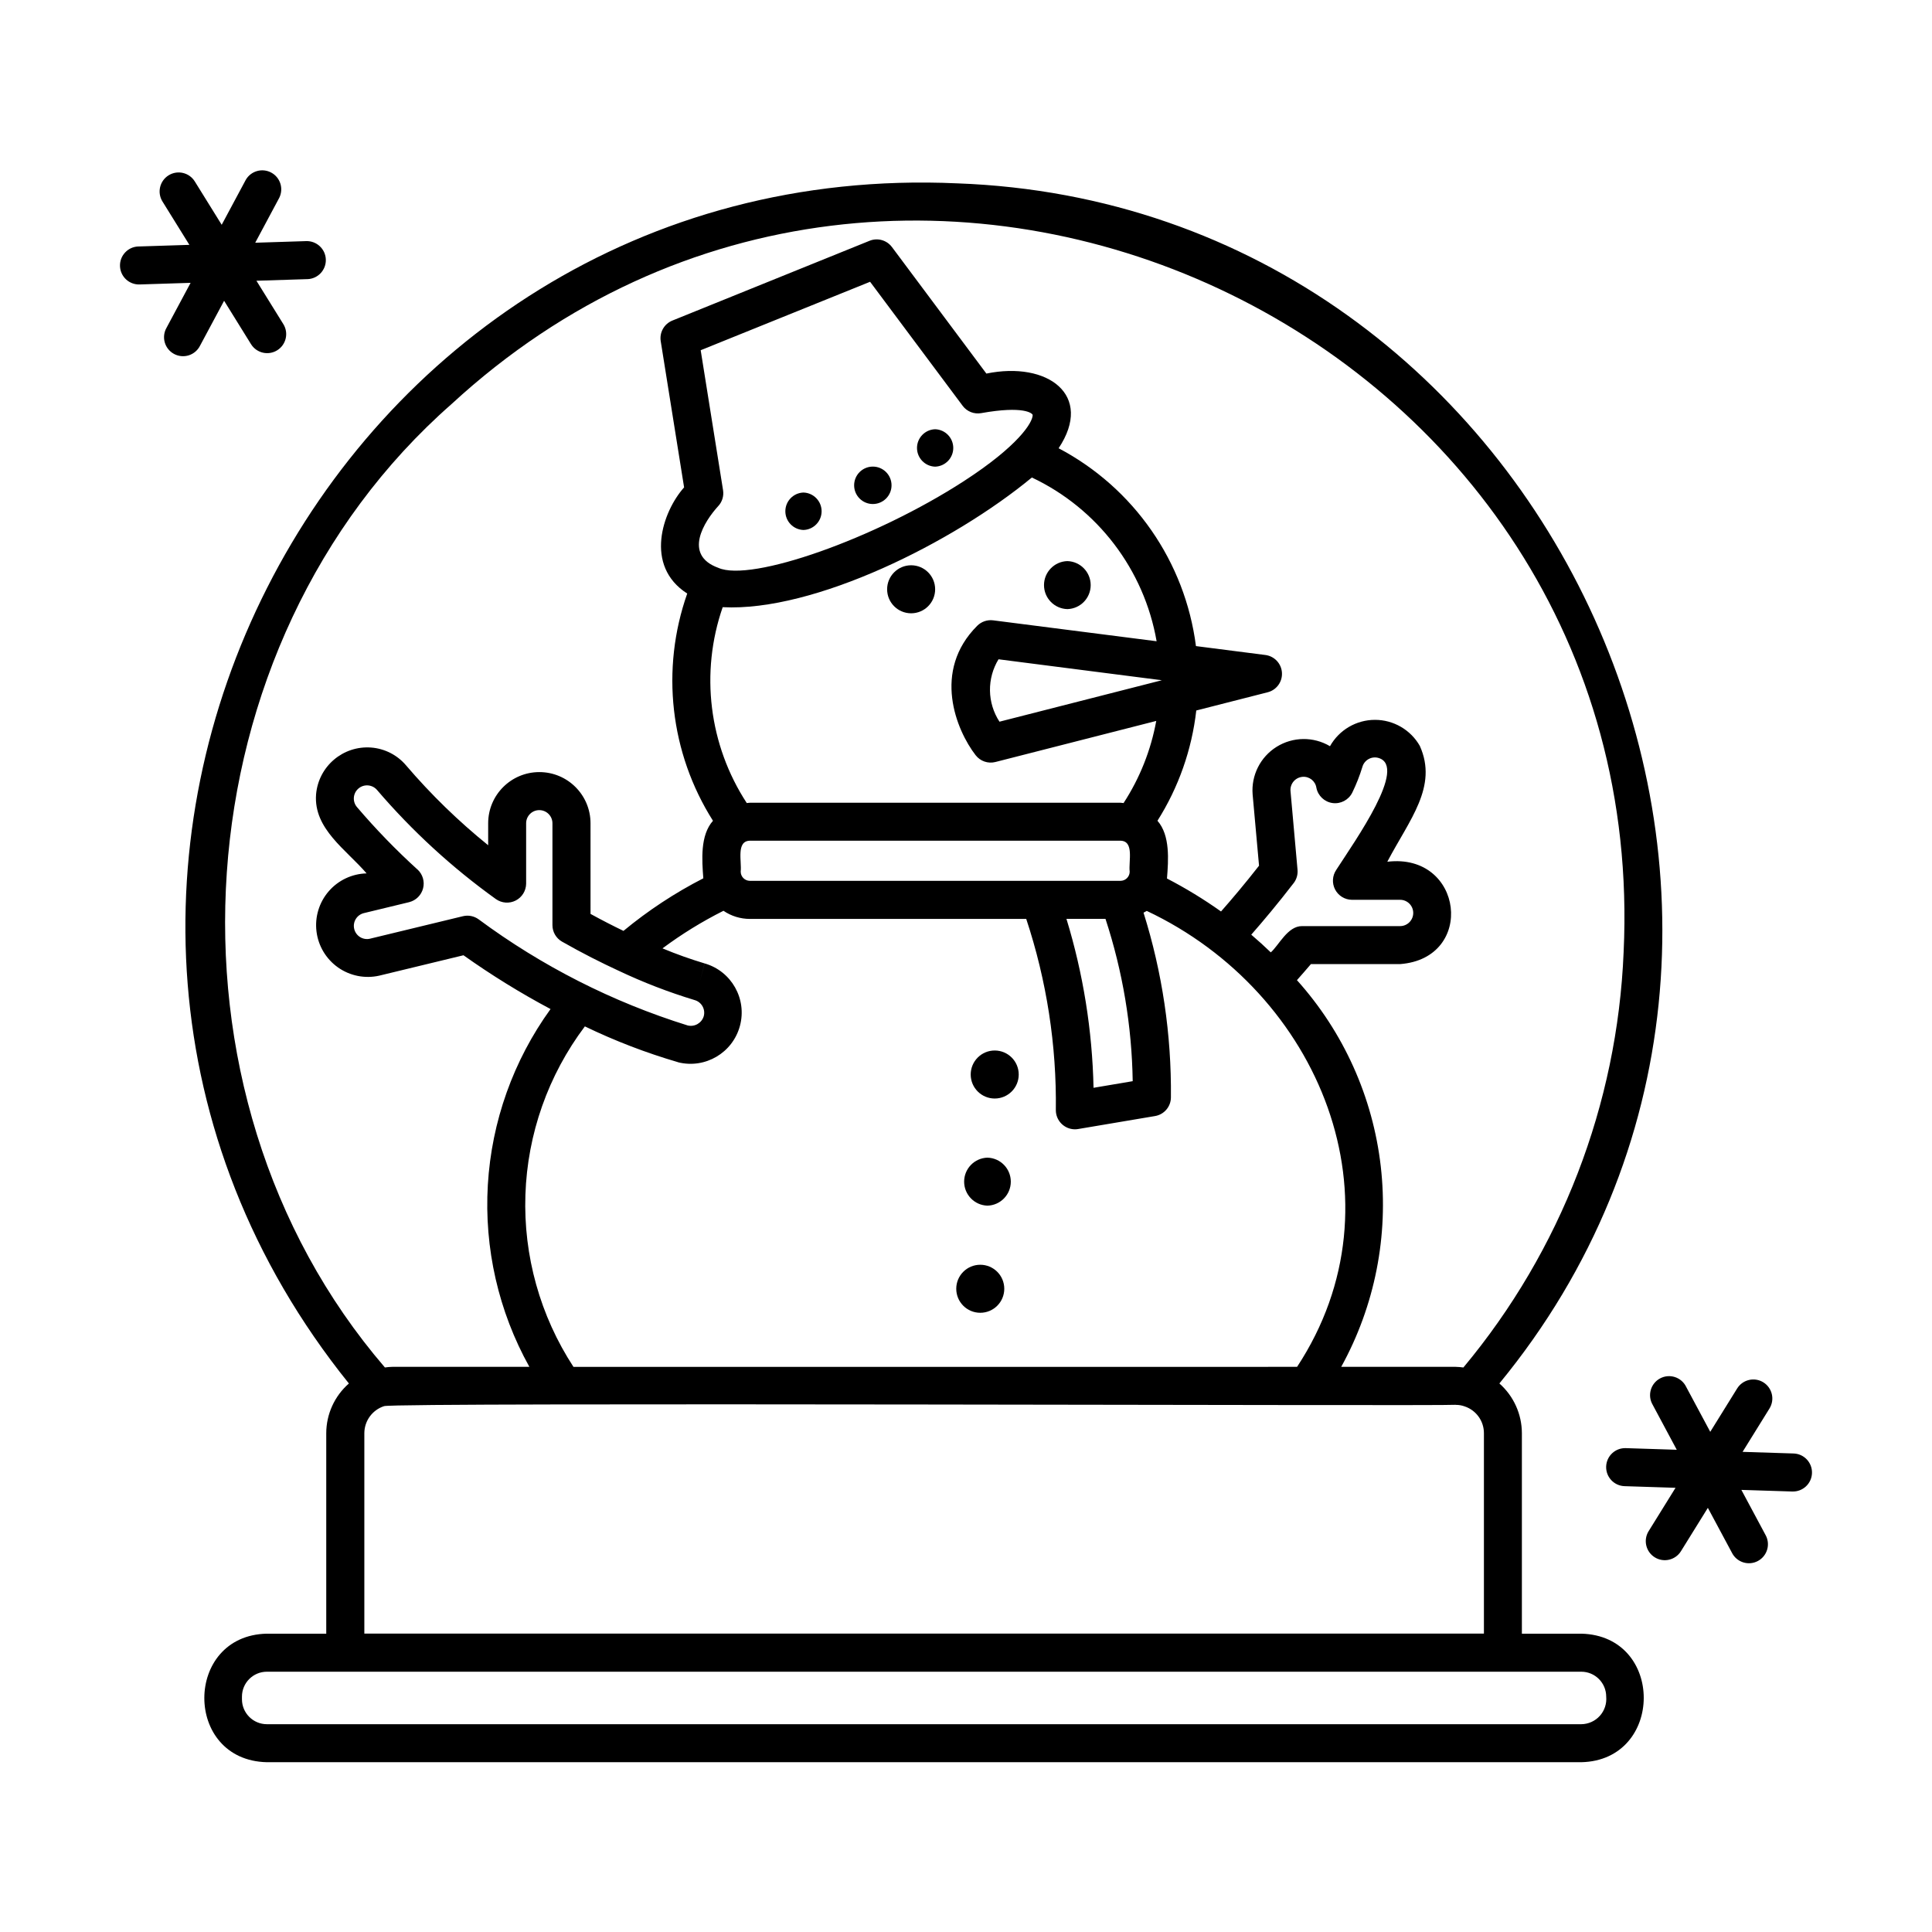 <?xml version="1.0" encoding="UTF-8"?>
<!-- Uploaded to: SVG Repo, www.svgrepo.com, Generator: SVG Repo Mixer Tools -->
<svg fill="#000000" width="800px" height="800px" version="1.1" viewBox="144 144 512 512" xmlns="http://www.w3.org/2000/svg">
 <g>
  <path d="m407.61 435.12c3.516 0 6.363-2.852 6.363-6.363 0-3.516-2.848-6.363-6.363-6.363-3.512 0-6.363 2.848-6.363 6.363 0 3.512 2.852 6.363 6.363 6.363z"/>
  <path d="m385.46 306.53c3.516 0 6.363-2.848 6.363-6.363 0-3.512-2.848-6.363-6.363-6.363-3.512 0-6.363 2.852-6.363 6.363 0 3.516 2.852 6.363 6.363 6.363z"/>
  <path d="m391.82 267.67c2.68-0.086 4.805-2.281 4.805-4.957 0-2.68-2.125-4.875-4.805-4.961-2.676 0.086-4.805 2.281-4.805 4.961 0 2.676 2.129 4.871 4.805 4.957z"/>
  <path d="m375.31 277.57c2.738 0 4.957-2.223 4.957-4.957 0-2.738-2.219-4.961-4.957-4.961s-4.957 2.223-4.957 4.961c0 2.734 2.219 4.957 4.957 4.957z"/>
  <path d="m356.93 284.45c2.676-0.086 4.805-2.281 4.805-4.961s-2.129-4.875-4.805-4.961c-2.68 0.086-4.805 2.281-4.805 4.961s2.125 4.875 4.805 4.961z"/>
  <path d="m426.86 305.42c3.441-0.098 6.184-2.914 6.184-6.359 0-3.445-2.742-6.266-6.184-6.363-3.445 0.098-6.188 2.918-6.188 6.363 0 3.445 2.742 6.262 6.188 6.359z"/>
  <path d="m405.69 463.51c3.441-0.098 6.184-2.914 6.184-6.359 0-3.445-2.742-6.266-6.184-6.359-3.441 0.094-6.184 2.914-6.184 6.359 0 3.445 2.742 6.262 6.184 6.359z"/>
  <path d="m403.78 491.9c3.516 0 6.363-2.848 6.363-6.363s-2.848-6.363-6.363-6.363-6.363 2.848-6.363 6.363 2.848 6.363 6.363 6.363z"/>
  <path d="m397.66 192.59c-167.66-7.594-266.29 187.46-161.2 318.05-3.805 3.324-5.992 8.125-6 13.18v53.121h-15.75c-21.992 0.469-22.168 33.539 0 34.062h348.34c21.992-0.473 22.168-33.539 0-34.062h-15.734v-53.121c-0.008-5.047-2.18-9.852-5.965-13.191 100.48-122.22 14.566-312.33-143.7-318.04zm172 401.03c0.172 1.863-0.441 3.715-1.695 5.106-1.254 1.387-3.035 2.188-4.906 2.207h-348.34c-3.644-0.008-6.594-2.961-6.598-6.606v-0.707c0.004-3.641 2.957-6.594 6.598-6.598h348.34c3.641 0.004 6.594 2.953 6.602 6.594zm-314.99-219.16c-5.703-5.176-11.07-10.711-16.066-16.57-1.254-1.469-1.078-3.672 0.391-4.926 1.469-1.25 3.672-1.074 4.926 0.391 9.309 10.875 19.891 20.586 31.52 28.93 1.543 1.078 3.551 1.219 5.227 0.363 1.672-0.855 2.734-2.57 2.762-4.449v-16.02c0-1.926 1.559-3.488 3.484-3.488 1.926 0 3.488 1.562 3.488 3.488v26.973c-0.008 1.805 0.953 3.477 2.519 4.379 5.394 3.074 10.422 5.602 14.922 7.68l0.051 0.023c6.516 3.09 13.25 5.691 20.152 7.785 1.855 0.504 2.957 2.418 2.457 4.277-0.535 1.82-2.406 2.902-4.258 2.461-19.918-6.203-38.648-15.715-55.414-28.133-1.195-0.867-2.711-1.168-4.148-0.82l-24.598 5.953v0.004c-0.898 0.215-1.848 0.07-2.637-0.41-0.789-0.484-1.355-1.258-1.574-2.156-0.457-1.871 0.691-3.758 2.562-4.211l12.027-2.91v-0.004c1.797-0.457 3.199-1.859 3.66-3.656 0.461-1.797-0.098-3.703-1.453-4.969zm69.023 51.051h-0.004c7.18 1.797 14.477-2.488 16.398-9.633 1.926-7.144-2.234-14.516-9.344-16.562l-1.32 4.863 1.309-4.863h0.004c-3.789-1.137-7.516-2.465-11.168-3.988 5.086-3.785 10.492-7.117 16.16-9.961 2.066 1.41 4.512 2.16 7.012 2.156h73.223c5.418 16.352 8.07 33.492 7.844 50.715 0.023 2.773 2.266 5.016 5.039 5.039 0.281 0 0.562-0.023 0.844-0.07l20.414-3.445c2.426-0.41 4.203-2.512 4.199-4.973 0.164-16.59-2.285-33.102-7.258-48.926 0.281-0.16 0.59-0.289 0.855-0.465 45.891 21.633 68.66 76.977 39.84 120.83l-191.77 0.004c-8.828-13.527-13.277-29.449-12.734-45.594 0.539-16.145 6.043-31.73 15.758-44.637 7.957 3.844 16.219 7.016 24.699 9.492zm5.996-188.7 44.895-18.137 24.527 32.863h-0.004c1.141 1.531 3.047 2.285 4.926 1.945 11.289-2.016 13.602 0.059 13.637 0.504 0 1.977-3.809 8.172-18.219 17.508-23.562 15.27-56.426 26.867-65.098 22.984-9.457-3.43-3.641-12.363-0.066-16.305h0.004c1.086-1.137 1.574-2.719 1.324-4.269zm5.832 68.098c24.227 1.273 61.164-17.18 81.93-34.363v-0.004c17.418 8.23 29.75 24.414 33.062 43.395l-43.328-5.543h0.004c-1.547-0.191-3.098 0.336-4.203 1.434-12.047 12.004-5.543 27.711-0.43 34.316v-0.004c1.23 1.59 3.289 2.297 5.234 1.801l42.629-10.887v-0.004c-1.418 7.762-4.359 15.16-8.66 21.77-0.281 0-0.555-0.086-0.84-0.086l-98.195 0.004c-0.281 0-0.551 0.066-0.828 0.082l0.004-0.004c-10.039-15.387-12.395-34.551-6.379-51.906zm116.38 19.363-43.031 10.984v-0.004c-1.598-2.449-2.473-5.305-2.516-8.23-0.043-2.926 0.742-5.805 2.266-8.305zm-111.61 50.715c0.309-2.731-1.25-8.113 2.438-8.191h98.207c3.699 0.086 2.125 5.465 2.438 8.191h0.004c0 1.348-1.094 2.441-2.441 2.445h-98.207c-1.348-0.004-2.438-1.098-2.438-2.445zm96.672 12.52c4.559 13.895 6.988 28.398 7.215 43.016l-10.379 1.754c-0.324-15.184-2.738-30.246-7.18-44.77zm49.035-33.859c-0.082-0.922 0.207-1.84 0.805-2.551 0.598-0.707 1.449-1.148 2.375-1.227 1.797-0.156 3.406 1.109 3.676 2.894 0.418 2.129 2.141 3.758 4.289 4.051 2.152 0.293 4.25-0.816 5.219-2.754 1.07-2.199 1.969-4.477 2.68-6.812 0.25-0.895 0.848-1.648 1.66-2.094 0.812-0.449 1.77-0.547 2.656-0.281 7.652 2.328-6.047 21.625-11.23 29.641h0.004c-1.059 1.543-1.18 3.543-0.32 5.203 0.863 1.66 2.57 2.715 4.441 2.738h12.785c1.926 0 3.484 1.559 3.484 3.484 0 1.926-1.559 3.488-3.484 3.488h-25.957c-3.844-0.047-6.168 5.094-8.309 6.961-1.652-1.598-3.375-3.152-5.176-4.691 3.129-3.559 7.168-8.379 11.25-13.684h0.004c0.766-1.004 1.125-2.266 1.008-3.523zm43.781 162.66c0.82-0.012 1.633 0.129 2.402 0.414 3.047 1.031 5.09 3.898 5.074 7.113v53.09h-296.7v-53.109c0.008-3.277 2.125-6.172 5.242-7.176 3.254-1.051 280.86 0.016 283.98-0.352zm44.496-119.95c-1.664 40.352-16.586 79.031-42.461 110.04-0.668-0.094-1.34-0.152-2.016-0.168h-30.363c8.922-16.188 12.586-34.75 10.484-53.113s-9.863-35.617-22.215-49.367c1.066-1.199 2.301-2.609 3.703-4.254h23.629c20.102-1.512 16.797-29.574-3.387-27.125 5.898-11.211 13.453-19.887 8.629-30.676h0.004c-2.438-4.293-6.996-6.941-11.93-6.926-4.934 0.012-9.48 2.68-11.891 6.984-4.375-2.594-9.828-2.531-14.145 0.16-4.312 2.691-6.766 7.566-6.356 12.633l1.699 18.871c-3.727 4.769-7.332 9.027-10.078 12.133-4.566-3.242-9.348-6.16-14.32-8.734 0.379-4.871 0.883-11.426-2.519-15.305v-0.004c5.586-8.84 9.102-18.828 10.285-29.219l18.918-4.828c2.344-0.594 3.934-2.773 3.785-5.188s-1.992-4.383-4.391-4.691l-18.398-2.359v0.004c-2.875-22.359-16.453-41.922-36.395-52.434 9.391-14.105-2.902-23.125-19.145-19.789l-25.027-33.535h-0.004c-1.367-1.832-3.801-2.516-5.926-1.656l-52.254 21.141c-2.176 0.879-3.457 3.144-3.09 5.465l6.195 38.746c-5.707 6.383-10.66 20.777 0.828 28.133v0.004c-7.066 20.055-4.555 42.246 6.824 60.215-3.422 3.856-2.926 10.395-2.559 15.246-7.539 3.863-14.633 8.535-21.16 13.934-2.746-1.324-5.664-2.816-8.73-4.5l-0.004-24.02c0-7.492-6.07-13.562-13.562-13.562-7.488 0-13.562 6.07-13.562 13.562v5.824c-7.883-6.371-15.168-13.453-21.754-21.16-2.324-2.75-5.652-4.453-9.242-4.731-7.457-0.566-13.977 4.977-14.613 12.426-0.691 9.117 8.02 14.652 13.387 20.922v0.004c-3.867 0.098-7.516 1.82-10.043 4.75-2.527 2.934-3.703 6.793-3.231 10.633 0.469 3.844 2.543 7.305 5.703 9.539 3.16 2.231 7.117 3.023 10.895 2.184l22.348-5.41 0.004-0.004c7.379 5.242 15.086 10.008 23.074 14.258-9.859 13.633-15.621 29.797-16.617 46.59-0.992 16.793 2.824 33.523 11.004 48.223h-36.266c-0.672 0.02-1.348 0.074-2.016 0.168-62.816-73.031-54.793-191.68 17.672-255.32 120.6-111.15 318.35-18.637 310.6 145.27z"/>
  <path d="m175.8 214.51c0.039 1.336 0.613 2.598 1.586 3.516 0.977 0.914 2.277 1.402 3.613 1.359l13.512-0.43-6.383 11.918c-0.672 1.18-0.836 2.578-0.461 3.883 0.375 1.305 1.262 2.402 2.461 3.043 1.195 0.641 2.598 0.773 3.894 0.367 1.293-0.41 2.367-1.32 2.981-2.535l6.387-11.922 7.129 11.492 0.004 0.004c1.465 2.363 4.574 3.094 6.938 1.625 2.367-1.469 3.094-4.574 1.625-6.941l-7.129-11.488 13.512-0.43v0.004c2.785-0.09 4.969-2.418 4.879-5.199-0.09-2.781-2.418-4.965-5.199-4.879l-13.512 0.43 6.375-11.914c1.207-2.438 0.262-5.391-2.133-6.676-2.398-1.285-5.383-0.434-6.742 1.918l-6.383 11.914-7.129-11.484c-1.469-2.367-4.574-3.094-6.941-1.625-2.363 1.469-3.094 4.574-1.625 6.941l7.129 11.488-13.512 0.43v-0.004c-2.781 0.086-4.965 2.414-4.875 5.195z"/>
  <path d="m611.3 510.33c-1.133-0.703-2.504-0.93-3.805-0.621-1.301 0.305-2.426 1.113-3.133 2.25l-7.129 11.488-6.383-11.914v-0.004c-0.598-1.23-1.672-2.168-2.977-2.59-1.305-0.422-2.723-0.297-3.93 0.352-1.211 0.645-2.102 1.758-2.473 3.074-0.371 1.32-0.191 2.734 0.504 3.914l6.383 11.926-13.512-0.434c-2.785-0.086-5.109 2.094-5.199 4.879-0.09 2.781 2.094 5.109 4.875 5.199l13.512 0.434-7.129 11.488v-0.004c-1.465 2.367-0.738 5.473 1.625 6.941 2.367 1.469 5.473 0.742 6.941-1.625l7.129-11.488 6.387 11.914v0.004c0.613 1.211 1.688 2.121 2.984 2.531 1.293 0.406 2.699 0.277 3.894-0.367 1.195-0.641 2.082-1.738 2.457-3.043 0.379-1.301 0.211-2.703-0.457-3.883l-6.383-11.914 13.512 0.43v-0.004c2.781 0.09 5.109-2.094 5.199-4.875 0.09-2.785-2.094-5.109-4.879-5.199l-13.512-0.43 7.129-11.492c0.703-1.137 0.93-2.504 0.621-3.805-0.305-1.301-1.117-2.43-2.254-3.133z"/>
 </g>
</svg>